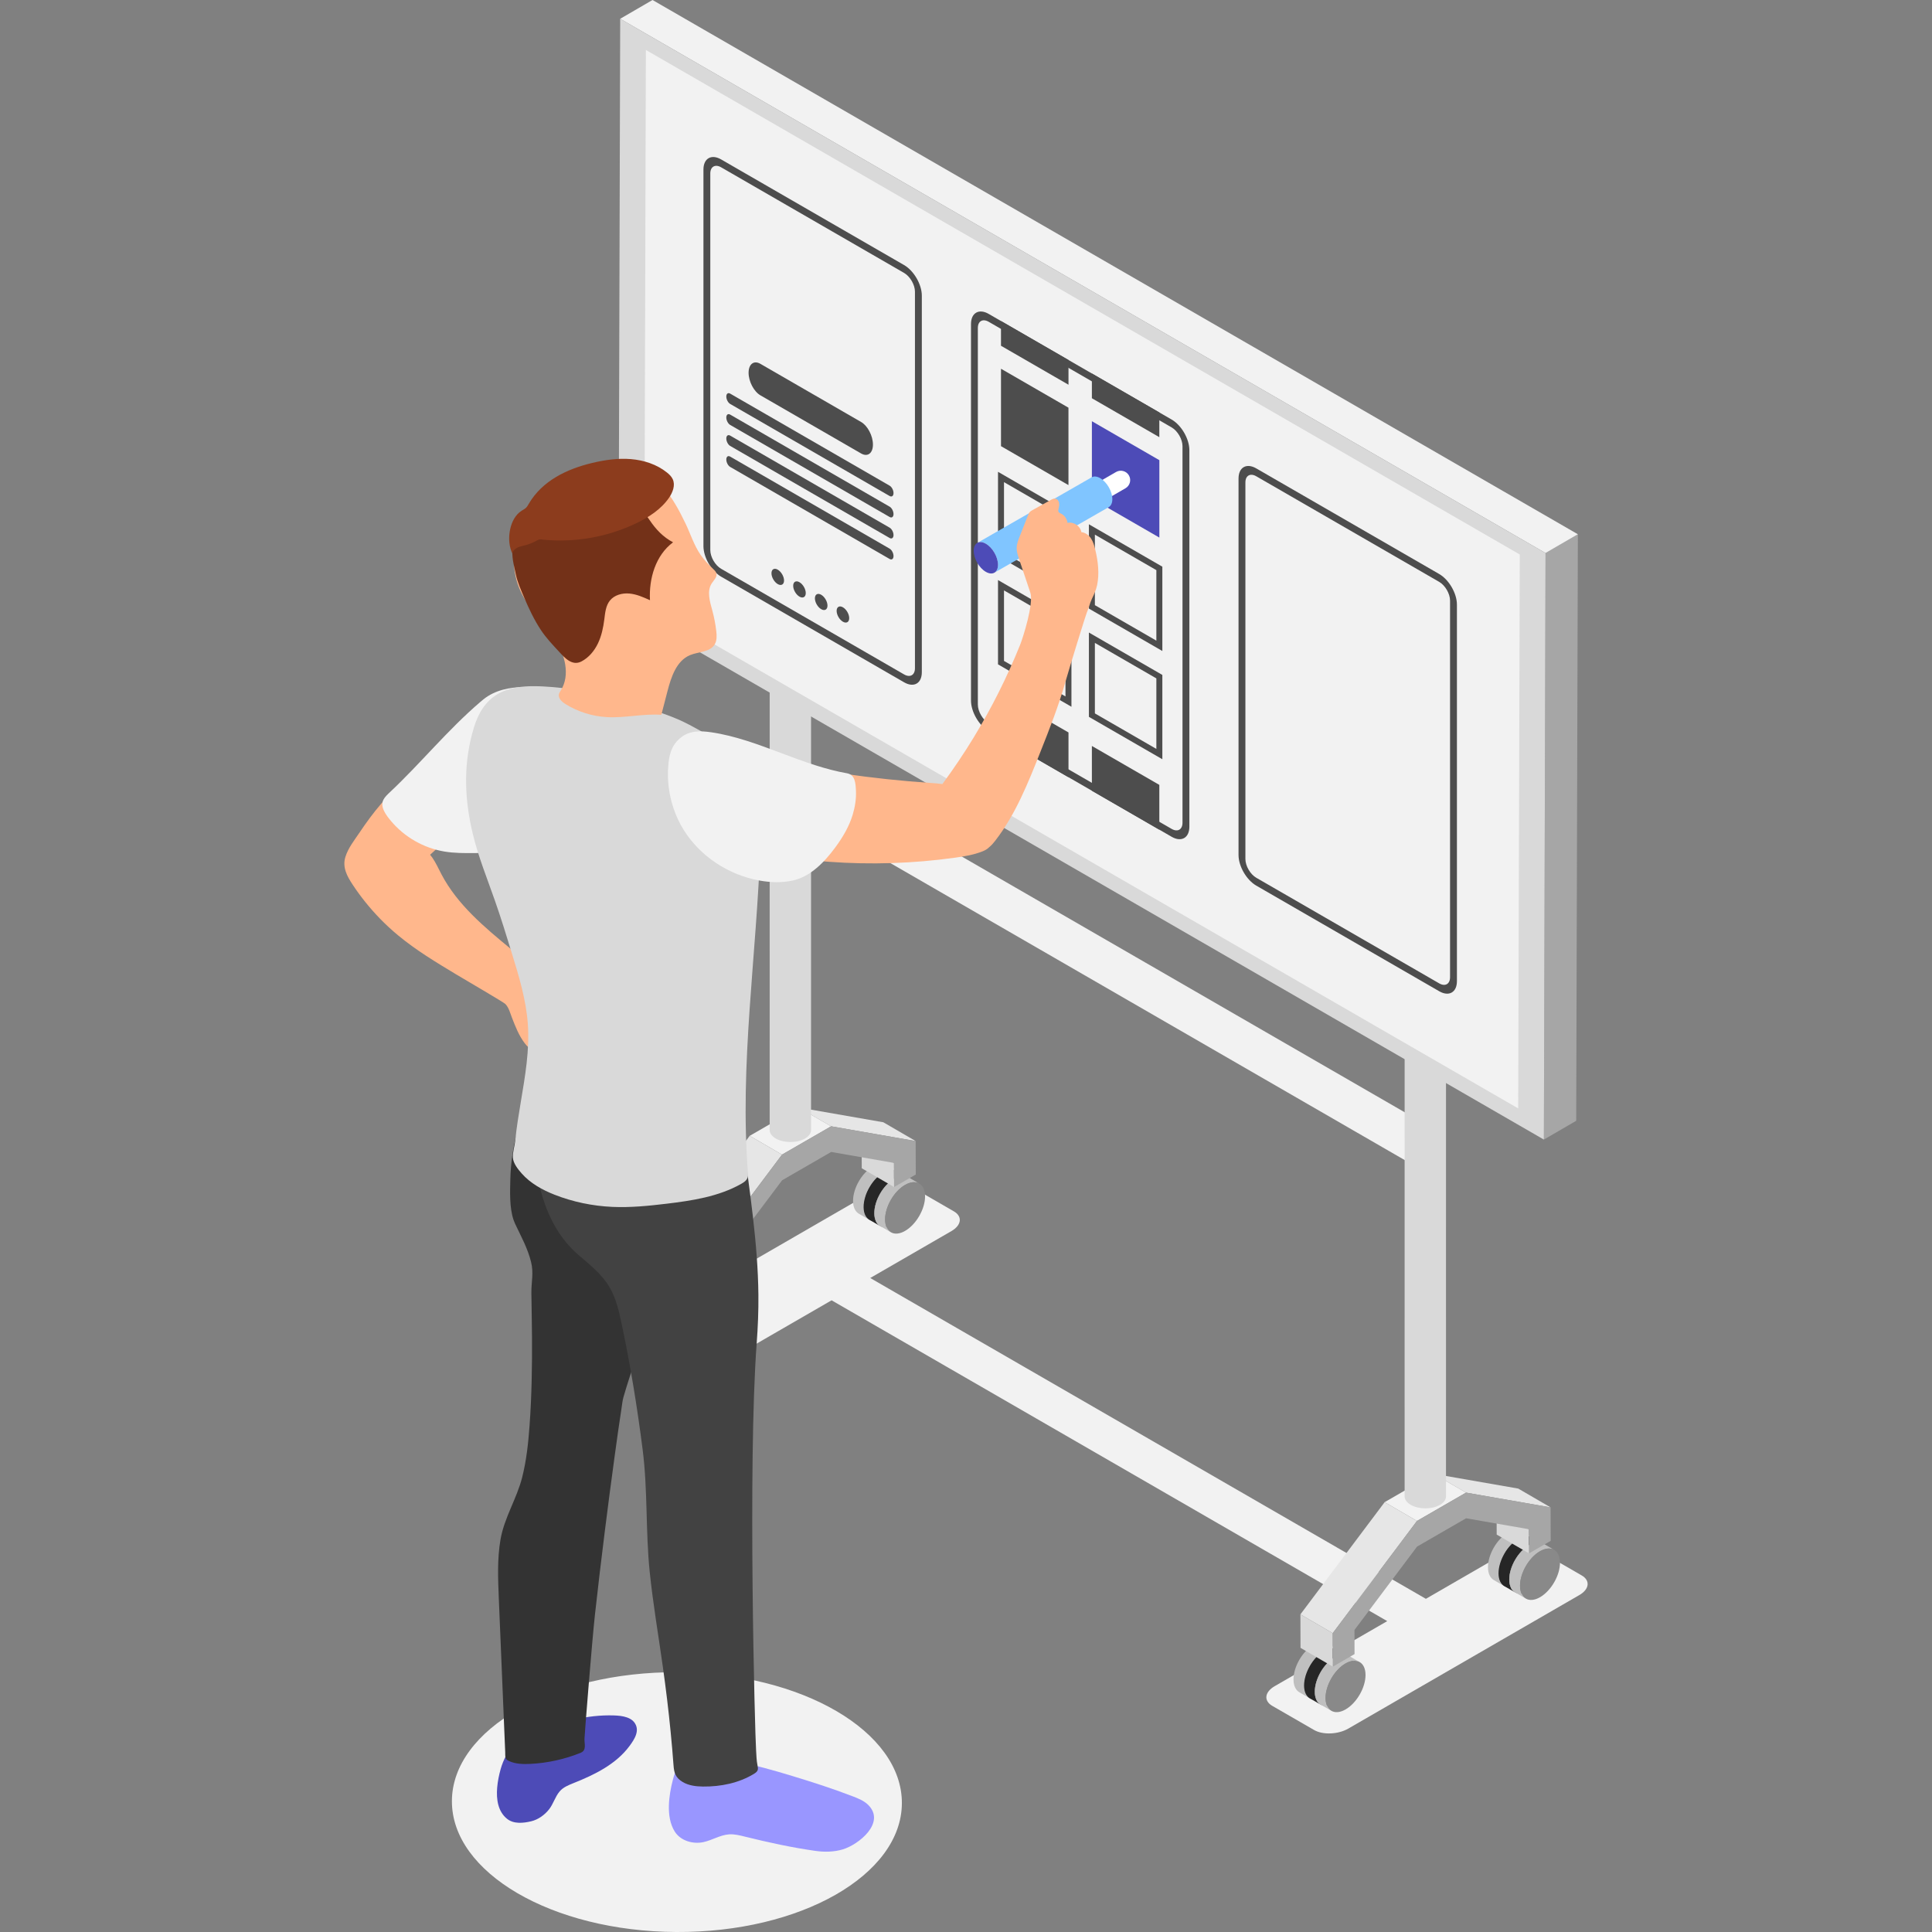 <?xml version="1.0" encoding="UTF-8"?>
<!DOCTYPE svg PUBLIC "-//W3C//DTD SVG 1.1//EN" "http://www.w3.org/Graphics/SVG/1.1/DTD/svg11.dtd">
<!-- Creator: CorelDRAW -->
<svg xmlns="http://www.w3.org/2000/svg" xml:space="preserve" width="10in" height="10in" version="1.1" style="shape-rendering:geometricPrecision; text-rendering:geometricPrecision; image-rendering:optimizeQuality; fill-rule:evenodd; clip-rule:evenodd"
viewBox="0 0 10000 10000"
 xmlns:xlink="http://www.w3.org/1999/xlink"
 xmlns:xodm="http://www.corel.com/coreldraw/odm/2003">
 <rect x="0" y="0" width="10000" height="10000" fill="#808080" stroke="none"/>
 <defs>
  <style type="text/css">
   <![CDATA[
    .fil3 {fill:#262626;fill-rule:nonzero}
    .fil10 {fill:#333333;fill-rule:nonzero}
    .fil12 {fill:#424242;fill-rule:nonzero}
    .fil8 {fill:#4D4BB7;fill-rule:nonzero}
    .fil7 {fill:#4D4D4D;fill-rule:nonzero}
    .fil13 {fill:#733118;fill-rule:nonzero}
    .fil16 {fill:#80C5FF;fill-rule:nonzero}
    .fil2 {fill:#898989;fill-rule:nonzero}
    .fil14 {fill:#8C3C1D;fill-rule:nonzero}
    .fil11 {fill:#9996FF;fill-rule:nonzero}
    .fil6 {fill:#A6A6A6;fill-rule:nonzero}
    .fil1 {fill:#BFBFBF;fill-rule:nonzero}
    .fil4 {fill:#D9D9D9;fill-rule:nonzero}
    .fil5 {fill:#E6E6E6;fill-rule:nonzero}
    .fil0 {fill:#F2F2F2;fill-rule:nonzero}
    .fil9 {fill:#FFB78C;fill-rule:nonzero}
    .fil15 {fill:white;fill-rule:nonzero}
   ]]>
  </style>
 </defs>
 <g id="Layer_x0020_1">
  <g id="_2277225278496">
   <g>
    <g>
     <path class="fil0" d="M8186.96 8154.45l-216.76 -125.13c-45.3,-26.15 -124.35,-22.87 -176.68,7.35l-413.15 238.78 -2876.05 -1660.53 420.35 -242.92c52.26,-30.22 57.98,-75.83 12.69,-101.99l-216.77 -125.13c-45.3,-26.15 -124.42,-22.87 -176.68,7.35l-1195.6 690.84c-52.31,30.15 -57.98,75.83 -12.69,101.99l216.76 125.12c45.3,26.16 124.35,22.87 176.68,-7.35l575.26 -332.49 2876.05 1660.52 -582.47 336.61c-52.31,30.22 -57.98,75.83 -12.69,101.99l216.76 125.12c45.3,26.16 124.35,22.87 176.68,-7.35l1195.63 -690.99c52.29,-30.03 57.96,-75.71 12.67,-101.82z"/>
     <g>
      <g>
       <g>
        <g>
         <g>
          <path class="fil1" d="M3494.38 6895.31l-55.4 -32.22c-18.56,-10.76 -30.1,-33.7 -30.15,-66.24 -0.19,-65.78 46,-145.75 102.96,-178.68 28.81,-16.63 54.89,-18.17 73.72,-7.21l55.4 32.22c-18.82,-10.96 -44.91,-9.35 -73.72,7.28 -57.03,32.93 -103.16,112.9 -102.96,178.68 0.07,32.46 11.59,55.4 30.15,66.17z"/>
         </g>
         <g>
          <path class="fil2" d="M3567.91 6888.15c-57.04,32.93 -103.48,6.45 -103.67,-59.08 -0.19,-65.78 46,-145.75 102.96,-178.68 57.28,-33.05 103.74,-6.57 103.94,59.23 0.19,65.51 -46,145.48 -103.23,178.53z"/>
         </g>
        </g>
       </g>
       <g>
        <g>
         <g>
          <path class="fil3" d="M3549.03 6926.87l-55.4 -32.22c-18.56,-10.76 -30.1,-33.7 -30.15,-66.24 -0.2,-65.78 46,-145.75 103.04,-178.68 28.81,-16.63 54.89,-18.17 73.72,-7.21l55.4 32.22c-18.82,-10.96 -44.91,-9.4 -73.72,7.28 -57.03,32.93 -103.16,112.9 -103.04,178.68 0.12,32.46 11.59,55.41 30.15,66.17z"/>
         </g>
         <g>
          <path class="fil2" d="M3622.55 6919.71c-57.03,32.93 -103.47,6.45 -103.67,-59.08 -0.19,-65.78 46,-145.75 103.04,-178.68 57.28,-33.05 103.74,-6.57 103.94,59.22 0.09,65.51 -46.03,145.48 -103.31,178.53z"/>
         </g>
        </g>
       </g>
       <g>
        <g>
         <g>
          <path class="fil1" d="M3604.82 6959.09l-55.4 -32.22c-18.56,-10.76 -30.1,-33.7 -30.15,-66.24 -0.19,-65.78 46,-145.75 103.04,-178.68 28.81,-16.63 54.89,-18.17 73.72,-7.21l55.41 32.22c-18.83,-10.96 -44.91,-9.4 -73.72,7.2 -57.04,32.93 -103.16,112.9 -102.96,178.68 0,32.54 11.52,55.41 30.07,66.24z"/>
         </g>
         <g>
          <path class="fil2" d="M3678.35 6951.88c-57.04,32.93 -103.48,6.46 -103.67,-59.08 -0.19,-65.78 46,-145.75 102.96,-178.68 57.28,-33.05 103.74,-6.57 103.94,59.23 0.2,65.51 -46,145.53 -103.23,178.53z"/>
         </g>
        </g>
       </g>
      </g>
      <g>
       <g>
        <g>
         <g>
          <path class="fil1" d="M4500.91 6314.42l-55.41 -32.22c-18.56,-10.76 -30.1,-33.7 -30.15,-66.24 -0.2,-65.78 46,-145.75 103.04,-178.68 28.81,-16.63 54.89,-18.17 73.72,-7.28l55.4 32.22c-18.82,-10.96 -44.91,-9.4 -73.72,7.28 -57.03,32.93 -103.16,112.9 -102.96,178.68 -0.02,32.56 11.52,55.48 30.08,66.24z"/>
         </g>
         <g>
          <path class="fil2" d="M4574.43 6307.29c-57.04,32.93 -103.48,6.45 -103.67,-59.08 -0.2,-65.78 45.93,-145.75 102.96,-178.68 57.28,-33.05 103.74,-6.58 103.94,59.22 0.17,65.51 -46.03,145.46 -103.23,178.53z"/>
         </g>
        </g>
       </g>
       <g>
        <g>
         <g>
          <path class="fil3" d="M4555.61 6346.01l-55.41 -32.22c-18.56,-10.76 -30.1,-33.7 -30.15,-66.24 -0.19,-65.78 46,-145.75 102.96,-178.68 28.81,-16.63 54.89,-18.17 73.72,-7.28l55.41 32.22c-18.83,-10.96 -44.91,-9.4 -73.72,7.28 -57.04,32.93 -103.16,112.9 -103.04,178.68 0.15,32.54 11.67,55.48 30.22,66.24z"/>
         </g>
         <g>
          <path class="fil2" d="M4629.06 6338.85c-57.03,32.92 -103.47,6.45 -103.67,-59.08 -0.19,-65.78 46,-145.75 103.04,-178.68 57.23,-33.05 103.74,-6.57 103.94,59.23 0.12,65.51 -46,145.48 -103.31,178.53z"/>
         </g>
        </g>
       </g>
       <g>
        <g>
         <g>
          <path class="fil1" d="M4611.35 6378.23l-55.4 -32.22c-18.56,-10.76 -30.1,-33.7 -30.15,-66.24 -0.19,-65.78 46,-145.75 102.96,-178.68 28.81,-16.63 54.89,-18.17 73.72,-7.28l55.4 32.22c-18.82,-10.96 -44.91,-9.4 -73.71,7.21 -57.04,32.93 -103.16,112.9 -103.04,178.68 0.12,32.61 11.67,55.48 30.22,66.31z"/>
         </g>
         <g>
          <path class="fil2" d="M4684.87 6371.07c-57.04,32.93 -103.48,6.45 -103.67,-59.08 -0.2,-65.78 46,-145.75 103.04,-178.68 57.23,-33.05 103.74,-6.57 103.87,59.22 0.17,65.51 -46.03,145.48 -103.23,178.53z"/>
         </g>
        </g>
       </g>
      </g>
      <g>
       <g>
        <g>
         <polygon class="fil4" points="4627.72,6144.12 4460.39,6046.91 4460.05,5921.98 4627.33,6019.19 "/>
        </g>
        <g>
         <polygon class="fil5" points="4301.76,5829.7 4134.4,5732.46 4572.05,5808.81 4739.37,5906.12 "/>
        </g>
        <g>
         <polygon class="fil0" points="4047.8,5976.28 3880.47,5879.04 4134.4,5732.46 4301.76,5829.7 "/>
        </g>
        <g>
         <polygon class="fil5" points="3611.86,6557.1 3444.51,6459.86 3880.47,5879.04 4047.8,5976.28 "/>
        </g>
        <g>
         <polygon class="fil4" points="3612.3,6730.42 3444.97,6633.18 3444.51,6459.86 3611.86,6557.1 "/>
        </g>
        <g>
         <polygon class="fil6" points="4301.76,5829.7 4739.37,5906.12 4740.08,6079.32 4627.72,6144.12 4627.33,6019.19 4302.12,5962.5 4048.19,6109.08 3724.35,6540.54 3724.67,6665.52 3612.3,6730.42 3611.86,6557.1 4047.8,5976.28 "/>
        </g>
       </g>
      </g>
      <g>
       <g>
        <g>
         <path class="fil4" d="M4198.13 2142.29l-0.12 3707.12c-0.07,15.78 -10.37,31.51 -31.05,43.49 -41.76,24.28 -109.54,24.28 -151.43,0.12 -21.14,-12.25 -31.71,-28.22 -31.71,-44.2l0.12 -3707.12c-0.07,15.98 10.5,32.02 31.71,44.2 41.89,24.16 109.66,24.16 151.43,-0.12 20.68,-12.06 30.98,-27.76 31.05,-43.49z"/>
        </g>
        <g>
         <path class="fil2" d="M4166.62 2098.16c41.89,24.16 42.08,63.46 0.51,87.62 -41.76,24.28 -109.54,24.28 -151.43,0.12 -42.01,-24.28 -42.28,-63.54 -0.51,-87.81 41.57,-24.23 109.35,-24.23 151.43,0.07z"/>
        </g>
       </g>
      </g>
     </g>
     <g>
      <g>
       <g>
        <path class="fil0" d="M7304.3 6023.89l-3210.42 -1853.69c-13.59,-7.92 -22.11,-24.74 -22.16,-48.66 -0.12,-48.31 33.75,-107.03 75.64,-131.19 21.14,-12.25 40.33,-13.35 54.13,-5.36l3210.42 1853.69c-13.78,-8.06 -33,-6.89 -54.14,5.36 -41.89,24.16 -75.78,82.87 -75.64,131.19 0.05,23.91 8.5,40.79 22.16,48.66z"/>
       </g>
       <g>
        <path class="fil2" d="M7358.28 6018.68c-41.89,24.16 -75.96,4.7 -76.1,-43.37 -0.12,-48.31 33.75,-107.03 75.64,-131.19 42.01,-24.28 76.15,-4.82 76.3,43.5 0.07,48.07 -33.83,106.76 -75.83,131.07z"/>
       </g>
      </g>
     </g>
     <g>
      <g>
       <g>
        <g>
         <g>
          <path class="fil1" d="M6780.76 8791.38l-55.4 -32.22c-18.56,-10.76 -30.1,-33.7 -30.15,-66.24 -0.2,-65.78 46,-145.75 103.04,-178.68 28.81,-16.63 54.89,-18.17 73.72,-7.21l55.4 32.22c-18.82,-10.96 -44.91,-9.4 -73.71,7.21 -57.04,32.93 -103.16,112.9 -103.04,178.68 0.07,32.56 11.59,55.5 30.15,66.24z"/>
         </g>
         <g>
          <path class="fil2" d="M6854.28 8784.24c-57.03,32.93 -103.47,6.45 -103.67,-59.08 -0.19,-65.78 46,-145.75 103.04,-178.68 57.28,-33.04 103.74,-6.57 103.86,59.23 0.2,65.51 -45.95,145.46 -103.23,178.53z"/>
         </g>
        </g>
       </g>
       <g>
        <g>
         <g>
          <path class="fil3" d="M6835.48 8822.96l-55.4 -32.22c-18.56,-10.76 -30.1,-33.7 -30.15,-66.24 -0.2,-65.78 46,-145.75 103.04,-178.68 28.81,-16.63 54.89,-18.17 73.72,-7.21l55.41 32.22c-18.83,-10.96 -44.91,-9.4 -73.72,7.21 -57.04,32.93 -103.16,112.9 -103.04,178.68 0.05,32.54 11.59,55.48 30.15,66.24z"/>
         </g>
         <g>
          <path class="fil2" d="M6908.93 8815.8c-57.04,32.93 -103.48,6.46 -103.67,-59.08 -0.2,-65.78 46,-145.75 103.04,-178.68 57.23,-33.05 103.74,-6.57 103.94,59.22 0.1,65.51 -46.02,145.48 -103.3,178.53z"/>
         </g>
        </g>
       </g>
       <g>
        <g>
         <g>
          <path class="fil1" d="M6891.2 8855.19l-55.4 -32.22c-18.56,-10.76 -30.1,-33.7 -30.15,-66.24 -0.2,-65.78 46,-145.75 102.96,-178.68 28.81,-16.63 54.89,-18.17 73.71,-7.21l55.41 32.22c-18.83,-10.96 -44.91,-9.4 -73.72,7.21 -57.04,32.93 -103.16,112.9 -103.04,178.68 0.15,32.54 11.67,55.4 30.22,66.24z"/>
         </g>
         <g>
          <path class="fil2" d="M6964.72 8847.95c-57.04,32.93 -103.48,6.46 -103.67,-59.08 -0.19,-65.78 46,-145.75 103.04,-178.68 57.23,-33.05 103.74,-6.57 103.87,59.23 0.2,65.58 -45.95,145.56 -103.23,178.53z"/>
         </g>
        </g>
       </g>
      </g>
      <g>
       <g>
        <g>
         <g>
          <path class="fil1" d="M7787.28 8210.51l-55.4 -32.22c-18.56,-10.76 -30.1,-33.7 -30.15,-66.24 -0.19,-65.78 46,-145.75 102.96,-178.68 28.81,-16.63 54.89,-18.17 73.72,-7.21l55.4 32.22c-18.82,-10.96 -44.91,-9.4 -73.72,7.21 -57.03,32.93 -103.16,112.9 -103.04,178.68 0.19,32.54 11.67,55.47 30.22,66.24z"/>
         </g>
         <g>
          <path class="fil2" d="M7860.81 8203.38c-57.04,32.93 -103.48,6.45 -103.67,-59.08 -0.2,-65.78 46,-145.75 103.04,-178.68 57.23,-33.05 103.74,-6.57 103.94,59.22 0.1,65.51 -46.03,145.46 -103.3,178.53z"/>
         </g>
        </g>
       </g>
       <g>
        <g>
         <g>
          <path class="fil3" d="M7841.98 8242.1l-55.4 -32.22c-18.56,-10.76 -30.1,-33.7 -30.15,-66.24 -0.19,-65.78 46,-145.75 103.04,-178.68 28.81,-16.63 54.89,-18.17 73.71,-7.28l55.41 32.22c-18.83,-10.96 -44.91,-9.4 -73.72,7.28 -57.04,32.93 -103.16,112.9 -103.04,178.68 0.07,32.54 11.59,55.48 30.15,66.24z"/>
         </g>
         <g>
          <path class="fil2" d="M7915.5 8234.94c-57.04,32.93 -103.48,6.45 -103.67,-59.08 -0.19,-65.78 46,-145.75 103.04,-178.68 57.28,-33.05 103.74,-6.57 103.94,59.23 0.12,65.51 -46.07,145.48 -103.3,178.53z"/>
         </g>
        </g>
       </g>
       <g>
        <g>
         <g>
          <path class="fil1" d="M7897.72 8274.32l-55.4 -32.22c-18.56,-10.76 -30.1,-33.7 -30.15,-66.24 -0.19,-65.78 46,-145.75 103.04,-178.68 28.81,-16.63 54.89,-18.17 73.72,-7.28l55.41 32.22c-18.83,-10.96 -44.91,-9.4 -73.72,7.21 -57.04,32.93 -103.16,112.9 -102.96,178.68 0.05,32.61 11.52,55.48 30.07,66.31z"/>
         </g>
         <g>
          <path class="fil2" d="M7971.25 8267.16c-57.04,32.93 -103.48,6.45 -103.67,-59.08 -0.19,-65.78 46,-145.75 102.96,-178.68 57.28,-33.05 103.74,-6.57 103.94,59.22 0.17,65.51 -45.96,145.48 -103.23,178.53z"/>
         </g>
        </g>
       </g>
      </g>
      <g>
       <g>
        <g>
         <polygon class="fil4" points="7914.09,8040.21 7746.81,7943 7746.42,7818.04 7913.78,7915.28 "/>
        </g>
        <g>
         <polygon class="fil5" points="7588.13,7725.8 7420.78,7628.55 7858.49,7704.9 8025.82,7802.21 "/>
        </g>
        <g>
         <polygon class="fil0" points="7334.25,7872.37 7166.92,7775.13 7420.78,7628.55 7588.13,7725.8 "/>
        </g>
        <g>
         <polygon class="fil5" points="6898.23,8453.17 6730.88,8355.95 7166.92,7775.13 7334.25,7872.37 "/>
        </g>
        <g>
         <polygon class="fil4" points="6898.74,8626.51 6731.42,8529.27 6730.88,8355.95 6898.23,8453.17 "/>
        </g>
        <g>
         <polygon class="fil6" points="7588.13,7725.8 8025.82,7802.21 8026.45,7975.41 7914.09,8040.21 7913.78,7915.28 7588.49,7858.59 7334.64,8005.17 7010.72,8436.61 7011.06,8561.61 6898.74,8626.51 6898.23,8453.17 7334.25,7872.37 "/>
        </g>
       </g>
      </g>
      <g>
       <g>
        <g>
         <path class="fil4" d="M7484.58 4038.38l-0.12 3707.12c-0.07,15.73 -10.37,31.51 -31.05,43.49 -41.76,24.28 -109.54,24.28 -151.43,0.12 -21.14,-12.25 -31.71,-28.22 -31.71,-44.2l0.12 -3707.12c-0.07,15.98 10.5,32.03 31.71,44.2 41.89,24.16 109.66,24.16 151.43,-0.12 20.6,-12.05 30.98,-27.78 31.05,-43.49z"/>
        </g>
        <g>
         <path class="fil2" d="M7452.99 3994.25c41.89,24.16 42.08,63.46 0.51,87.62 -41.76,24.28 -109.54,24.28 -151.43,0.12 -42.01,-24.28 -42.28,-63.54 -0.51,-87.81 41.57,-24.23 109.42,-24.23 151.43,0.07z"/>
        </g>
       </g>
      </g>
     </g>
     <g>
      <g>
       <g>
        <polygon class="fil6" points="7999.67,2862.52 8167,2765.31 8158.42,5801.21 7991.09,5898.45 "/>
       </g>
       <g>
        <polygon class="fil0" points="3210.11,97.23 3377.44,-0.01 8167,2765.31 7999.67,2862.52 "/>
       </g>
       <g>
        <polygon class="fil4" points="7999.67,2862.52 7991.09,5898.45 3201.47,3133.16 3210.11,97.23 "/>
       </g>
       <g>
        <polygon class="fil0" points="7866.29,2870 7858.15,5737.11 3334.92,3125.68 3343.03,258.57 "/>
       </g>
       <g>
        <g>
         <path class="fil7" d="M7449.31 5130.65l-946.91 -546.72c-50.58,-29.2 -91.76,-100.19 -91.76,-158.24l0 -1948.98c0,-57.98 41.18,-81.51 91.76,-52.31l946.91 546.72c50.58,29.2 91.69,100.19 91.69,158.19l0 1949.06c0.02,58.04 -41.16,81.48 -91.69,52.29zm-946.96 -2665.5c-31,-17.93 -56.18,-3.56 -56.18,32.02l0 1949.06c0,35.58 25.2,79.12 56.18,96.97l946.91 546.72c31,17.92 56.18,3.48 56.18,-32.1l0 -1949.06c0,-35.58 -25.2,-79.05 -56.18,-96.97l-946.91 -546.65z"/>
        </g>
        <g>
         <g>
          <path class="fil7" d="M4679.59 3531.59l-946.91 -546.72c-50.58,-29.2 -91.69,-100.19 -91.69,-158.24l0 -1949.06c0,-57.98 41.18,-81.51 91.69,-52.31l946.91 546.72c50.58,29.2 91.76,100.19 91.76,158.2l0 1949.06c-0.02,58.11 -41.18,81.56 -91.76,52.36zm-946.91 -2665.54c-31,-17.93 -56.19,-3.56 -56.19,32.02l0 1949.06c0,35.58 25.21,79.12 56.19,96.97l946.91 546.72c31,17.93 56.18,3.48 56.18,-32.09l0 -1949.06c0,-35.58 -25.2,-79.05 -56.18,-96.98l-946.91 -546.65z"/>
         </g>
         <path class="fil7" d="M4457.15 2347.19l-521.32 -301.03c-33.75,-19.46 -61.15,-71.77 -61.15,-116.75l0 0c0,-45.03 27.37,-65.73 61.15,-46.2l521.32 301.03c33.75,19.46 61.15,71.77 61.15,116.75l0 0c0,44.95 -27.37,65.65 -61.15,46.2z"/>
         <path class="fil7" d="M4604.78 2567.37l-825.39 -476.56c-11.08,-6.38 -20.04,-23.57 -20.04,-38.33l0 0c0,-14.76 8.96,-21.57 20.04,-15.15l825.39 476.56c11.08,6.38 20.04,23.57 20.04,38.33l0 0c0,14.76 -8.96,21.5 -20.04,15.15z"/>
         <path class="fil7" d="M4604.78 2675.98l-825.39 -476.56c-11.08,-6.38 -20.04,-23.57 -20.04,-38.33l0 0c0,-14.76 8.96,-21.57 20.04,-15.15l825.39 476.56c11.08,6.38 20.04,23.53 20.04,38.33l0 0c0,14.78 -8.96,21.53 -20.04,15.15z"/>
         <path class="fil7" d="M4604.78 2784.69l-825.39 -476.56c-11.08,-6.38 -20.04,-23.52 -20.04,-38.33l0 0c0,-14.76 8.96,-21.58 20.04,-15.15l825.39 476.56c11.08,6.38 20.04,23.57 20.04,38.33l0 0c0,14.69 -8.96,21.53 -20.04,15.15z"/>
         <path class="fil7" d="M4604.78 2893.33l-825.39 -476.56c-11.08,-6.38 -20.04,-23.52 -20.04,-38.33l0 0c0,-14.76 8.96,-21.58 20.04,-15.15l825.39 476.56c11.08,6.38 20.04,23.57 20.04,38.33l0 0c0,14.76 -8.96,21.53 -20.04,15.15z"/>
         <g>
          <path class="fil7" d="M4058.18 3004.72c0,20.63 -14.56,28.93 -32.54,18.56 -17.97,-10.37 -32.54,-35.5 -32.54,-56.13 0,-20.63 14.56,-28.93 32.54,-18.56 17.97,10.4 32.54,35.53 32.54,56.13z"/>
          <path class="fil7" d="M4170.61 3069.62c0,20.63 -14.56,28.93 -32.54,18.56 -17.97,-10.37 -32.54,-35.51 -32.54,-56.13 0,-20.63 14.56,-28.93 32.54,-18.56 17.97,10.37 32.54,35.5 32.54,56.13z"/>
          <path class="fil7" d="M4283.05 3134.57c0,20.63 -14.56,28.93 -32.54,18.56 -17.97,-10.37 -32.54,-35.51 -32.54,-56.13 0,-20.63 14.56,-28.93 32.54,-18.56 17.97,10.37 32.54,35.5 32.54,56.13z"/>
          <path class="fil7" d="M4395.49 3199.44c0,20.63 -14.56,28.93 -32.54,18.56 -17.97,-10.38 -32.54,-35.51 -32.54,-56.13 0,-20.63 14.56,-28.93 32.54,-18.56 17.97,10.4 32.54,35.51 32.54,56.13z"/>
         </g>
        </g>
        <g>
         <g>
          <path class="fil7" d="M6064.46 4331.17l-946.91 -546.72c-50.58,-29.2 -91.69,-100.19 -91.69,-158.24l0 -1949.06c0,-57.98 41.18,-81.51 91.69,-52.31l946.91 546.72c50.58,29.2 91.69,100.19 91.69,158.2l0 1949.06c0,58.01 -41.18,81.53 -91.69,52.36zm-946.94 -2665.57c-31,-17.92 -56.18,-3.56 -56.18,32.02l0 1949.06c0,35.58 25.2,79.05 56.18,96.97l946.91 546.72c31,17.92 56.18,3.48 56.18,-32.1l0 -1949.06c0,-35.58 -25.2,-79.05 -56.18,-96.97l-946.91 -546.65z"/>
         </g>
         <g>
          <polygon class="fil7" points="5530.31,2510.84 5181.14,2309.3 5181.14,1908.59 5530.31,2110.19 "/>
          <polygon class="fil8" points="6000.81,2782.5 5651.63,2580.96 5651.63,2180.23 6000.81,2381.85 "/>
         </g>
         <g>
          <g>
           <path class="fil7" d="M5545.77 3097.89l-380.1 -219.39 0 -436.41 380.1 219.47 0 436.33zm-349.1 -237.3l318.24 183.77 0 -364.95 -318.24 -183.84 0 365.02z"/>
          </g>
          <g>
           <path class="fil7" d="M6016.27 3369.55l-380.1 -219.4 0 -436.4 380.1 219.39 0 436.41zm-349.17 -237.3l318.24 183.77 0 -364.95 -318.24 -183.77 0 364.95z"/>
          </g>
         </g>
         <g>
          <g>
           <path class="fil7" d="M5545.77 3658.16l-380.1 -219.4 0 -436.4 380.1 219.39 0 436.41zm-349.1 -237.25l318.24 183.77 0 -364.95 -318.24 -183.77 0 364.95z"/>
          </g>
          <g>
           <path class="fil7" d="M6016.27 3929.81l-380.1 -219.39 0 -436.41 380.1 219.4 0 436.4zm-349.17 -237.24l318.24 183.77 0 -364.95 -318.24 -183.77 0 364.95z"/>
          </g>
         </g>
         <g>
          <polygon class="fil7" points="5530.5,3791.15 5530.5,4022.99 5181.06,3821.22 5181.06,3589.41 "/>
          <polygon class="fil7" points="6000.66,4062.54 6000.66,4294.43 5651.56,4092.88 5651.56,3861.06 "/>
         </g>
         <g>
          <polygon class="fil7" points="5530.5,1863.42 5530.5,1991.37 5181.06,1789.63 5181.06,1661.68 "/>
          <polygon class="fil7" points="6000.66,2134.88 6000.66,2262.78 5651.56,2061.29 5651.56,1933.34 "/>
         </g>
        </g>
       </g>
      </g>
     </g>
    </g>
   </g>
   <g>
    <ellipse class="fil0" transform="matrix(0.033 -6.186 6.186 0.033 3503.59 9327.66)" rx="108.69" ry="188.25"/>
    <path class="fil9" d="M2853.22 5147.02c-10.25,-80.68 -30.81,-166.82 -92.86,-219.28 -19.07,-16.09 -42.52,-28.54 -67.41,-28.61 -16.87,-0.07 -33.05,5.6 -48.39,13 -137.18,-112.9 -276.16,-228.87 -358.76,-385.11 -15.78,-29.83 -29.39,-61.03 -48.66,-88.72 -3.36,-4.82 -7.21,-9.4 -11.01,-14.05 47.37,-42.83 94.59,-85.82 141.69,-129 4.11,-3.8 8.38,-7.74 10.84,-12.76 5.09,-10.25 1.87,-22.48 -1.56,-33.39 -22.63,-71.91 -55.28,-146.65 -119.45,-186.2 -24.94,-15.34 -53.55,-23.96 -82.68,-26.11 -19.33,-1.41 -50.9,11.08 -62.05,-8.77 -53.09,31.76 -100.07,85.96 -140.2,132.48 -40.67,47.1 -77.32,97.48 -111.93,149.09 -26.86,40.01 -58.76,79.44 -73.13,126.22 -16.44,53.41 8.96,99.68 37.62,143.05 41.3,62.56 88.52,121.25 140.74,175.12 29.83,30.73 61.35,59.93 94.34,87.23 92.86,77 196.65,139.49 300,201.74 48.85,29.4 245.89,144.15 255.1,153.47 18.36,18.56 25.25,47.22 34.33,70.82 17.85,46.07 36.02,92.86 65.97,132.21 12.44,16.29 27.37,31.63 46.59,38.84 3.92,1.48 8.45,2.58 12.3,0.97 3.41,-1.41 5.67,-4.65 7.74,-7.74 35.94,-53.8 67.02,-112.95 74.5,-177.19 4.11,-35.73 0.83,-71.74 -3.68,-107.32z"/>
    <path class="fil0" d="M2502.49 3619.63c-5.09,4.07 -10.18,8.3 -15.39,12.83 -168.69,143.95 -308.65,317.39 -470.04,469.01 -11.98,11.28 -24.28,22.67 -32.09,37.19 -20.24,37.75 14.95,82.34 39.04,111.07 69.46,82.87 169.08,139.88 275.77,157.73 52.51,8.82 106.06,8.38 159.3,7.99 29.44,-0.27 59.03,-0.51 87.96,-6.06 -1.02,-19.53 3.68,-36.29 6.82,-55.04 3.56,-21.26 2.63,-43.93 4.89,-65.46 4.58,-44.52 11.86,-88.79 20.68,-132.68 17.65,-87.11 41.62,-172.73 64.56,-258.58 12.96,-48.46 25.52,-97.09 32.15,-146.78 2.78,-20.67 4.38,-41.69 2.31,-62.49 -2.46,-24.23 -8.57,-46.13 -3.09,-70.87 2.9,-13.08 20.56,-61.27 38.33,-61.47 -75.49,0.83 -151.72,15.76 -211.19,63.59z"/>
    <path class="fil8" d="M2573.31 9252.94c-5.09,60.96 4.26,123.59 51.36,161.34 34.65,27.83 84.48,22.28 124.69,12.69 36.53,-8.69 70.16,-33.19 93.1,-62.49 21.57,-27.57 30.85,-64.17 53.6,-91.42 18.83,-22.55 47.49,-33.83 74.81,-44.71 108.32,-43.18 218.1,-97.29 287.44,-191.05 25.52,-34.54 56.76,-81.31 24.11,-123.32 -9.09,-11.67 -22.43,-19.26 -36.33,-24.28 -21.92,-7.87 -45.42,-9.87 -68.68,-10.65 -69.02,-2.26 -138.15,5.8 -205.34,21.53 -43.89,10.25 -87.11,23.84 -128.1,42.67 -28.54,13.15 -55.79,28.74 -83.04,44.32 -19.58,11.2 -44.39,21.06 -61.27,36.09 -8.3,7.4 -25.96,32.34 -36.72,12.88 -3.21,-5.8 -3.56,-12.69 -3.8,-19.33 -27,44.78 -54.38,90.28 -68.11,140.73 -7.72,28.18 -14.93,61.35 -17.7,95z"/>
    <path class="fil10" d="M3379.7 6435.43c-1.87,-27.64 -10.25,-54.45 -18.82,-80.8 -71.41,-220.22 -167.4,-447.75 -355.99,-582.04 -47.37,-33.7 -103.04,-62.32 -162.39,-63.66 -18.75,-0.46 -34.8,7.21 -51.29,-3.68 -11.59,-7.6 -33.31,-53.09 -25.96,-66.56 -77.71,142 -119.84,303.02 -123.78,464.75 -1.56,63.42 -5.09,147.09 16.56,210.63 2.39,7.01 5.09,13.78 8.11,20.24 30.73,65.26 64.37,125.07 82.41,196.72 14.83,58.88 1.17,103.62 1.87,161.85 0.9,75.4 2.7,150.77 3.17,226.17 0.9,153.11 -1.49,306.39 -12.57,459.15 -6.5,90.28 -16.1,180.67 -38.28,268.44 -28.22,111.54 -92.71,208.44 -112.24,322.24 -17.14,99.8 -12.95,201.86 -8.76,303.02 10.11,243.36 20.28,486.74 30.41,730.17 0.9,22.04 1.88,44.01 2.78,66.05 0.97,23.26 -3.68,36.21 18.82,46.66 34.48,16.1 74.03,17.02 111.34,15.15 88.91,-4.46 177.12,-23.91 259.72,-57.16 32.54,-13.08 19.58,-44.27 20.43,-73.33 0.71,-23.33 39.23,-506.91 54.14,-641.82 15.98,-144.97 33.24,-289.75 51.41,-434.48 16.05,-127.9 32.73,-255.8 50.26,-383.51 11.54,-84.21 23.13,-168.43 36.21,-252.39 2.78,-17.97 4.5,-36.92 9.4,-54.45 39.62,-140.59 97.29,-276.99 117.21,-421.72 12.37,-89.89 9.86,-181.5 24.35,-271.07 5.67,-34.73 13.85,-69.5 11.47,-104.57z"/>
    <path class="fil11" d="M3462.17 9344.24c-1.37,48.78 5.99,97.1 30.22,135.77 29.91,47.69 93.69,66.56 148.72,54.7 45.22,-9.74 86.33,-36.92 132.53,-40.08 27.52,-1.88 54.7,4.97 81.44,11.59 121.52,30.15 243.94,56.96 367.97,74.3 45.22,6.31 95.09,5.21 139.06,-8.11 84.02,-25.38 222.87,-138.59 132.28,-229.65 -21.19,-21.33 -49.87,-33.12 -77.91,-43.93 -103.55,-40.08 -209.34,-74.03 -315.59,-106.32 -96.07,-29.2 -192.78,-57.04 -291.74,-74.55 -49.17,-8.69 -98.9,-14.88 -148.77,-17.26 -30.54,-1.48 -83.78,14.56 -98.26,-18.05 -46.86,22.48 -68.12,85.5 -79.95,132.02 -9.86,38.6 -18.7,84.28 -19.99,129.58z"/>
    <path class="fil12" d="M3913.47 9058.26c-5.55,-72.43 -43.62,-1478.88 3.17,-2106.8 6.19,-82.99 9.67,-166.18 8.81,-249.35 -2.7,-266.11 -44.98,-532.74 -79.24,-796.27 -6.06,-46.78 -13.59,-96.7 -45.37,-131.58 26.86,29.44 -83.63,156.52 -106.76,172.88 -45.76,32.34 -105.23,51.8 -161.33,51.8 -94.27,2.7 -185.64,-31.83 -269.91,-74.11 -69.77,-35.04 -136.72,-75.83 -208.05,-107.79 -29.83,-13.35 -62.63,-15.15 -90.79,-26.54 -17.19,-7.55 -30.22,-27.25 -46.27,-37.58 -20.68,-13.34 -46.39,-22.87 -68.43,-34.33 -6.89,-3.61 -14.95,-7.21 -22.04,-4.12 -5.92,2.58 -8.96,9.01 -11.47,14.95 -46.59,111.66 -54.38,237.37 -33.44,356.5 27.25,155.15 90.91,305.8 210.77,408.88 58.3,50.12 120.55,98.7 160.63,165.65 34.29,57.28 49.48,123.59 63.34,188.86 45.88,216.5 81.39,435.11 109.34,654.65 26.86,210.78 14.69,422.3 36.6,633.39 17.02,163.92 44.91,326.35 67.78,489.44 15.78,112.51 29.52,225.26 40.52,338.28 5.6,57.23 10.64,114.51 14.83,171.91 2.9,39.94 10.3,63.73 46.46,86.01 31.2,19.19 70.16,23.77 106.06,24.16 91.81,1.02 185.45,-18.05 263.91,-65.73 22.62,-13.74 22.62,-23.45 18.09,-44.71 -5.38,-25.45 -5.24,-52.5 -7.23,-78.49z"/>
    <path class="fil4" d="M2674.15 3558.28c-70.04,12.06 -133.11,42.79 -177.9,111.42 -25.91,39.74 -41.43,85.31 -53.36,131.26 -45.1,173.07 -36.99,343.62 4.39,515.41 28.3,117.65 74.03,230.16 114.04,344.33 31.32,89.23 59.15,179.57 86.99,269.98 37.31,121.08 74.81,243.43 83.78,369.77 9.54,134.92 -13.98,268.88 -36.14,401.43 -11.15,66.63 -22.28,133.31 -28.86,200.57 -2.78,27.83 -14.05,61.93 -12.49,89.23 1.73,29.83 26.93,61.03 46,82.53 45.03,50.85 107.08,84.99 169.59,109.54 95.05,37.38 196.33,58.3 298.4,63.03 94.2,4.31 188.39,-5.17 282.03,-16.44 132.28,-15.93 267.54,-36.48 383.78,-101.6 25.33,-14.17 39.5,-26.15 37.19,-55.55 -22.28,-282.15 -10.96,-565.52 8.25,-847.5 19.34,-284.15 46.66,-567.91 55.87,-852.64 2.78,-86.02 5.29,-172.03 4.39,-258.07 -0.46,-42.67 -5.92,-86.48 -4.26,-129 1.41,-35.58 -3.17,-62.56 -36.41,-83.77 -25.2,-16.05 -55.35,-21.77 -84.02,-30.15 -100.65,-29.44 -187.25,-93.17 -282.08,-137.89 -67.41,-31.76 -138.86,-53.87 -210.12,-75.44 -152.64,-46.2 -307.87,-90.59 -467.6,-102.84 -61.1,-4.75 -123.66,-7.52 -181.45,2.41z"/>
    <path class="fil9" d="M3548.13 2709.3c25.96,54.31 44,112.9 78.1,162.43 18.83,27.37 42.13,51.36 66.17,74.3 6.57,6.26 13.46,12.89 15.73,21.65 4.89,18.87 -13.08,34.93 -23.84,51.22 -26.81,40.52 -10.18,94 2.58,140.86 9.54,35.04 16.44,70.81 20.55,106.83 2.7,23.38 3.87,48.7 -8.26,68.94 -24.35,40.67 -83.19,37.19 -127,55.16 -70.67,29.05 -98.14,112.95 -117.33,186.93 -10.57,40.72 -21.14,81.51 -31.71,122.22 -94.07,-6.7 -188.15,17.34 -282.28,11.98 -75.44,-4.26 -149.82,-27.71 -213.99,-67.58 -19.02,-11.79 -39.43,-30.93 -33.63,-52.51 1.73,-6.45 5.72,-11.98 9.28,-17.65 50.7,-80.29 21.19,-188.15 -30.93,-267.54 -52.11,-79.39 -124.74,-144.9 -168.62,-229.14 -101.48,-194.85 -16.63,-441.57 176.36,-540.61 65.41,-33.56 137.45,-52.19 209.61,-65.85 63.97,-12.1 129.63,-20.56 194.21,-11.86 51.75,6.96 112.63,20.87 148.77,61.59 47.66,53.77 85.36,124.13 116.21,188.61z"/>
    <path class="fil13" d="M3483.76 2806.97c-90.15,66.63 -125.71,187.76 -119.45,299.69 -34.22,-15.39 -69.21,-31.05 -106.52,-34.53 -37.38,-3.41 -78.15,7.48 -101.43,36.92 -21.14,26.81 -24.16,63.07 -28.47,96.97 -5.41,42.67 -14.37,85.43 -32.93,124.22 -18.56,38.8 -47.49,73.72 -85.7,93.56 -48.26,25.13 -87.06,-19.77 -115.99,-51.04 -32.85,-35.5 -66.43,-70.74 -93.24,-111.22 -35,-52.77 -62.13,-110.31 -86.87,-168.42 -15.58,-36.6 -34.8,-79.44 -42.79,-118.31 -8.26,-39.89 -19.97,-80.34 -18.48,-121.79 1.41,-39.89 14.17,-80.14 40.4,-110.24 10.76,-12.37 31.56,-11.74 46.59,-16.37 32.8,-10.18 65.27,-8.76 99.17,-8.37 77.71,0.83 155.47,-14.1 227.33,-43.69 45.76,-18.82 89.11,-43.49 136.01,-59.22 20.48,-6.89 42.4,-12.06 63.73,-8.06 43.22,8.06 75.2,52.19 98.51,86.67 31.78,46.95 69.28,86.65 120.13,113.24z"/>
    <path class="fil14" d="M2737.15 2816.59c13,-4.51 25.65,-10.25 37.75,-16.88 5.8,-3.21 11.91,-6.77 18.68,-7.6 6.57,-0.78 13.86,0.78 20.43,1.37 162.9,15.58 329.91,-13.93 477.59,-84.41 65.92,-31.44 129.78,-72.5 171.2,-132.6 19.38,-28.15 33.56,-65.07 19.26,-96.14 -6.45,-13.98 -17.85,-24.94 -29.83,-34.54 -52.65,-42.28 -119.72,-63.97 -186.98,-69.53 -67.26,-5.55 -134.99,4.31 -200.65,20.04 -129.51,30.85 -257.72,91.69 -327.33,210.82 -4.31,7.41 -8.57,15.15 -14.69,21.14 -6.5,6.31 -14.83,10.37 -22.55,15.2 -32.66,20.63 -51.09,57.94 -59.22,94.66 -8.38,37.7 -7.6,79.31 6.26,115.65 1.36,3.56 3.29,6.77 4.57,10.3 3.36,-13.98 15.34,-24.48 28.35,-30.46 13,-5.99 27.37,-8.38 41.3,-12.11 5.29,-1.46 10.57,-3.11 15.85,-4.92z"/>
    <g>
     <path class="fil15" d="M5636.56 2636.31l-48.66 -84.29 188.93 -109.07c23.26,-13.39 53.04,-5.48 66.44,17.78l0 0c13.47,23.26 5.48,53.04 -17.78,66.44l-188.93 109.15z"/>
     <g>
      <g>
       <g>
        <path class="fil16" d="M5058.57 2810.02l591.83 -339.43c11.35,-6.5 27.01,-5.6 44.2,4.31 34.72,19.92 62.88,68.63 62.88,108.88 0,20.24 -7.16,34.48 -18.63,41.04l-591.82 339.43c11.47,-6.57 18.63,-20.82 18.63,-41.04 0,-40.2 -28.11,-88.91 -62.83,-108.83 -17.24,-9.96 -32.9,-10.86 -44.25,-4.36z"/>
       </g>
       <g>
        <path class="fil8" d="M5039.96 2851.05c0,-40.2 28.1,-56.69 62.83,-36.72 34.72,19.92 62.83,68.63 62.83,108.83 0,40.21 -28.1,56.69 -62.83,36.72 -34.75,-19.85 -62.83,-68.56 -62.83,-108.83z"/>
       </g>
      </g>
     </g>
    </g>
    <path class="fil9" d="M5669.34 2846.04c-4.77,-20.24 -10.45,-40.72 -21.84,-58.18 -11.4,-17.39 -29.52,-31.56 -50.27,-33.39 -5.41,-31.76 -40.4,-55.16 -71.84,-48 -2.19,-20.43 -15.46,-39.38 -33.95,-48.31 -4.38,-2.12 -9.28,-3.92 -11.91,-7.99 -3.29,-5.09 -1.8,-11.79 -0.31,-17.65 2.46,-9.99 4.65,-20.36 2.51,-30.42 -2.12,-10.06 -9.55,-19.65 -19.65,-21.14 -8.26,-1.22 -16.29,2.97 -23.57,7.01 -31.24,17.34 -62.49,34.65 -93.76,51.99 -5.21,2.9 -10.57,5.87 -14.56,10.3 -4.51,4.97 -7.02,11.28 -9.47,17.54 -14.25,36.14 -28.47,72.35 -42.72,108.56 -7.87,19.97 -15.85,40.6 -15.73,62.05 0.12,17.97 5.87,35.31 11.54,52.31 10.5,31.32 20.94,62.56 31.44,93.88 9.28,27.72 18.56,55.41 27.83,83.12 18.48,55.28 -38.28,233.52 -52.89,269.78 -66.83,166.11 -147.36,326.67 -240.41,479.66 -50.31,82.72 -104.52,163.09 -162,241.04 -18.82,-2.7 -37.89,-4.11 -56.84,-5.36 -153.28,-10.25 -306.11,-26.47 -458.13,-48.7l-50.65 0.51c-20.04,9.74 -43.3,9.01 -65.41,11.86 -22.11,2.83 -46.12,11.4 -55.67,31.51 -6.19,13.08 -4.97,28.3 -3.22,42.67 4.39,36.41 10.89,72.5 19.58,108.13 1.92,7.87 3.92,15.93 2.58,23.91 -1.61,9.4 -7.74,17.34 -13.73,24.74 -48.71,59.79 -104.77,113.61 -166.63,159.66 81.31,36.09 171.4,46.9 260.19,53.41 217.47,16.05 436.6,8.96 652.58,-21.02 49.29,-6.82 98.9,-15 144.97,-33.63 12.49,-5.02 24.35,-12.06 33.44,-21.72 11.08,-8.89 20.82,-20.12 29.56,-31.39 105.55,-135.96 170.3,-298.32 233.69,-458.32 47.95,-120.94 95.95,-242.07 131.19,-367.27 19.97,-70.87 104.69,-344.32 109.73,-355.67 10.37,-23.45 15.93,-49.61 26.94,-72.5 11.15,-23.14 21.45,-45.3 26.81,-71.02 12.42,-60.13 4.56,-122.81 -9.43,-181.96z"/>
    <path class="fil0" d="M3538.93 4295.91c85.82,137.5 233.32,233.44 392.91,261.91 55.94,9.99 113.8,12.06 169.33,0.27 94.51,-20.12 166.81,-96.9 222.22,-171.79 38.02,-51.41 71.21,-107.28 89.89,-168.5 12.05,-39.57 19.19,-83.04 17.07,-125.32 -1.88,-37.19 -3.36,-82.48 -46.52,-90.01 -54.77,-9.59 -108.64,-24.04 -161.61,-40.84 -121.08,-38.41 -237.68,-89.43 -358.76,-127.7 -59.74,-18.87 -120.55,-34.66 -182.6,-43.69 -57.59,-8.38 -113.61,-9.55 -160.83,30.61 -46.13,39.23 -56.96,88.52 -61.35,145.94 -5.67,73.72 4.12,148.53 27.96,218.42 13.1,38.8 30.64,76.03 52.29,110.69z"/>
   </g>
  </g>
 </g>
</svg>